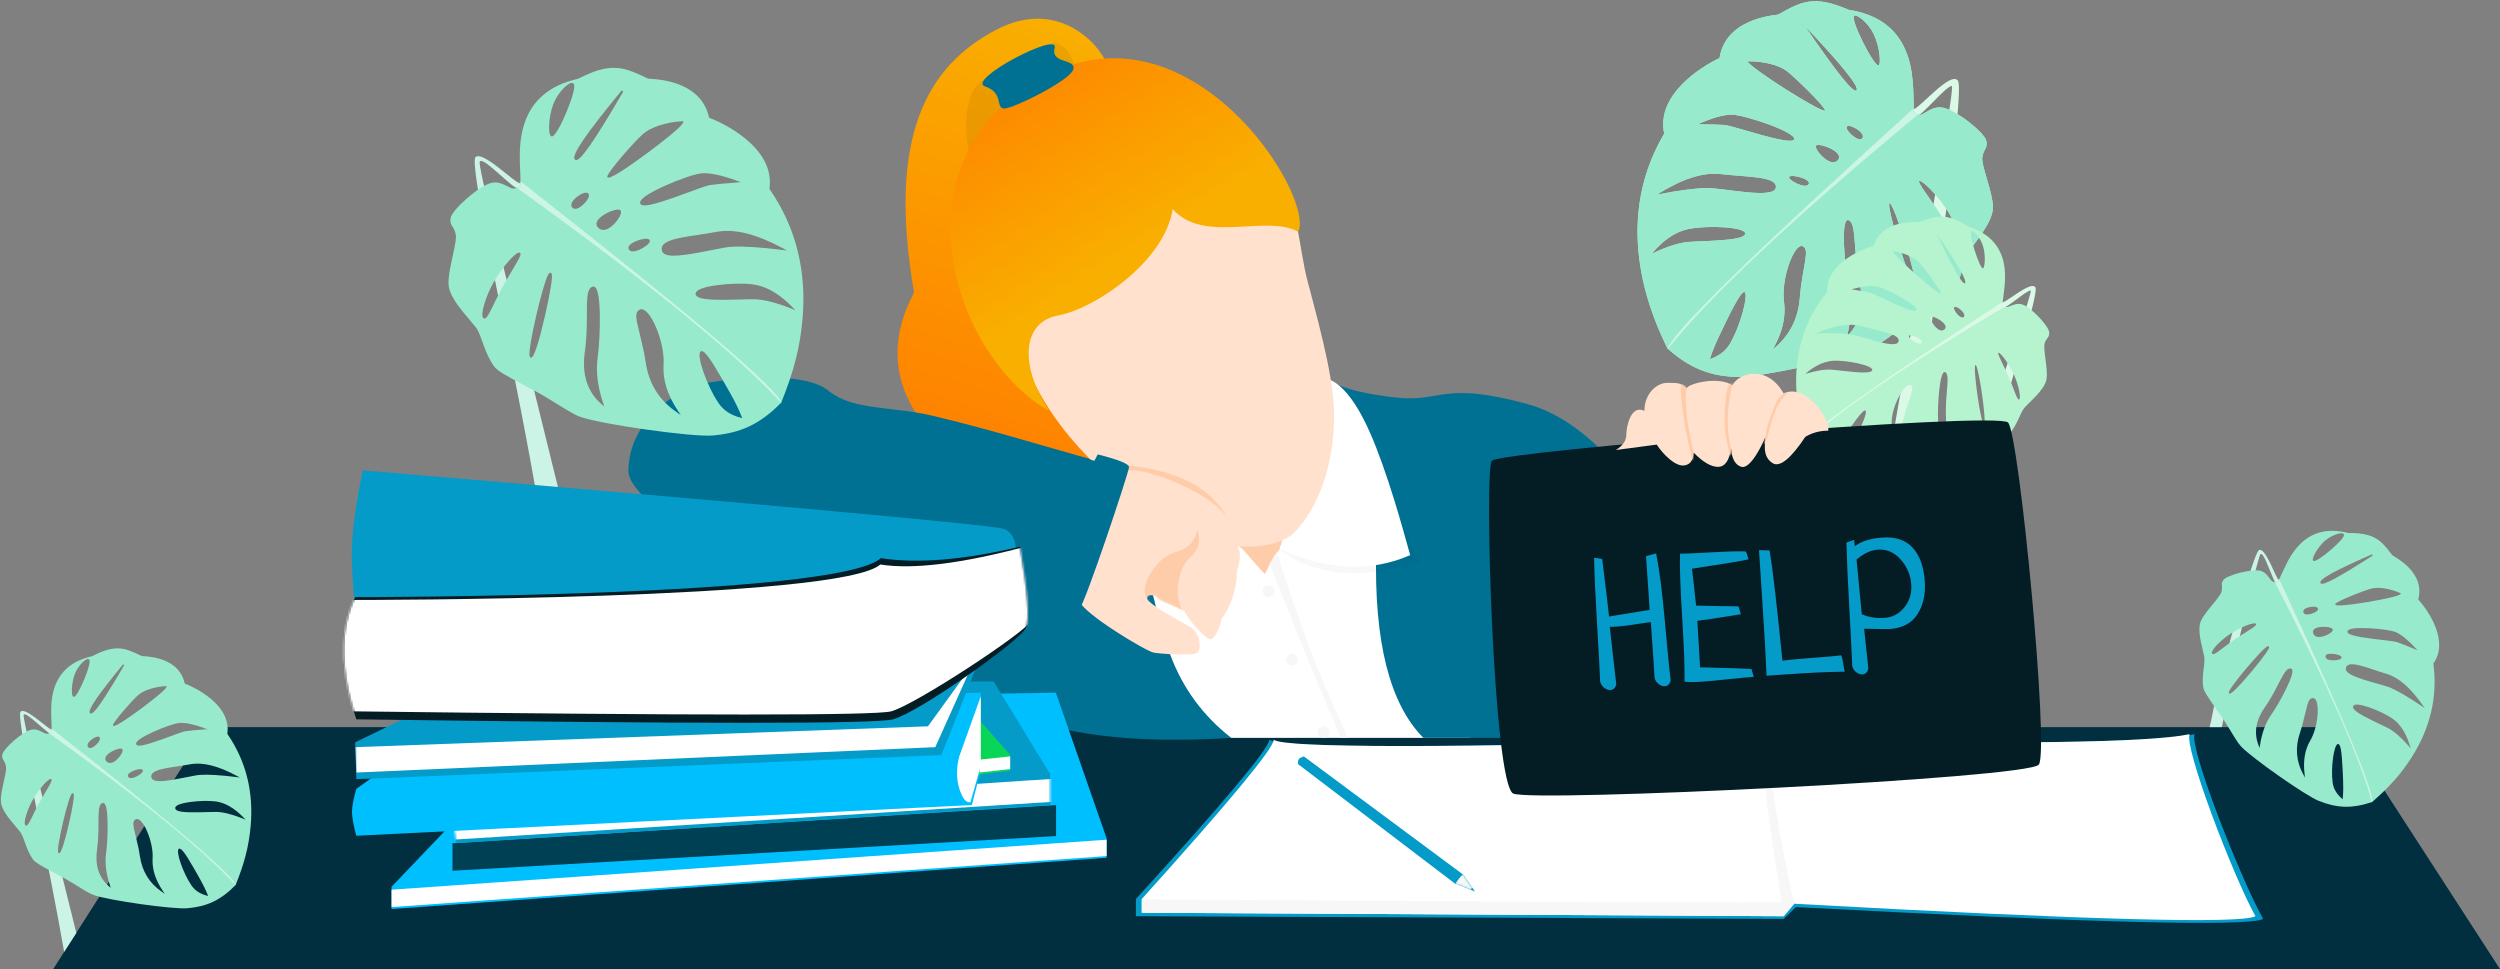 <?xml version="1.0" encoding="UTF-8"?>
<svg width="1277px" height="495px" viewBox="0 0 1277 495" version="1.1" xmlns="http://www.w3.org/2000/svg" xmlns:xlink="http://www.w3.org/1999/xlink">
    <rect x="0" y="0" width="1277" height="495" fill="#808080" stroke="none"/>
    <!-- Generator: Sketch 52.2 (67145) - http://www.bohemiancoding.com/sketch -->
    <title>Group 55</title>
    <desc>Created with Sketch.</desc>
    <defs>
        <path d="M126.742,104.604 C128.401,97.426 128.352,64.375 126.74,56.402 C126.489,55.162 125.93,53.567 124.993,51.33 C124.457,50.051 122.289,45.14 122.117,44.744 C121.353,42.981 120.734,41.485 120.179,40.04 C120.07,39.757 119.961,39.469 119.85,39.174 C120.156,39.989 116.188,28.929 115.193,26.715 C114.361,24.862 113.603,23.616 112.863,22.932 C111.84,21.986 110.722,21.132 109.472,20.319 C108.448,19.654 107.401,19.052 106.027,18.32 C105.781,18.188 105.533,18.057 105.199,17.882 C104.995,17.774 104.995,17.774 104.793,17.668 C104.592,17.563 104.511,17.52 104.394,17.458 C103.757,17.122 103.3,16.875 102.869,16.632 C101.587,15.908 100.679,15.287 99.975,14.612 C99.308,13.973 95.731,9.904 94.811,8.93 C92.342,6.314 90.203,4.5 88.181,3.483 C87.462,3.122 86.771,2.872 86.11,2.739 C84.274,2.368 81.872,2.348 78.36,2.577 C77.694,2.62 77.049,2.668 76.052,2.744 C70.549,3.168 68.921,3.207 67.63,2.723 C67.007,2.489 66.489,2.224 66.018,1.911 C65.786,1.757 65.575,1.598 65.334,1.404 C65.248,1.334 64.878,1.026 64.781,0.948 C64.021,0.339 63.422,0.113 62.207,0.113 C59.152,0.113 48.779,8.955 47.441,13.19 C46.914,14.858 47.077,16.215 47.782,18.276 C48.399,20.078 48.427,20.173 48.458,20.793 C48.502,21.686 48.147,22.392 47.302,22.965 C46.83,23.285 46.003,23.29 44.547,23.076 C43.706,22.952 39.724,22.208 39.837,22.228 C33.829,21.154 29.202,20.881 24.547,21.745 C16.157,23.302 9.804,28.533 5.958,38.638 L5.916,38.716 C2.18,43.98 0.466,47.914 0.162,51.714 C-0.095,54.913 0.475,57.616 2.381,63.559 L2.396,63.699 C1.965,68.29 2.156,72.551 3.313,76.405 C4.864,81.57 8.017,85.333 13.134,87.296 L13.309,87.363 L13.351,87.546 C14.509,92.523 16.802,98.255 19.884,102.796 C24.049,108.934 29.262,112.444 35.541,112.444 L35.678,112.444 L35.78,112.537 C48.56,124.257 63.746,129.894 80.443,130.795 C91.632,131.399 100.638,130.09 111.533,127.405 C120.577,120.772 124.542,114.121 126.742,104.604 Z M48.198,44.209 C49.766,42.68 51.377,42.028 52.27,43.004 C53.172,43.989 52.291,45.514 50.526,46.891 C48.86,48.19 47.097,48.841 46.468,48.051 C45.855,47.281 46.729,45.641 48.198,44.209 Z M50.942,60.439 C50.202,59.741 51.299,57.186 52.987,55.048 C54.944,52.569 56.972,51.623 58.25,53.349 C59.482,55.013 58.453,57.018 56.096,58.759 C54.089,60.243 51.668,61.124 50.942,60.439 Z M59.933,72.192 C59.337,71.581 59.889,69.625 60.961,67.723 C62.151,65.611 63.486,64.477 64.491,65.387 C65.424,66.231 64.857,68.005 63.456,69.908 C62.121,71.721 60.621,72.896 59.933,72.192 Z M27.899,32.104 C27.899,33.19 23.57,34.852 17.911,36.297 C15.349,36.951 12.946,37.426 11.177,37.614 C8.966,37.848 7.748,37.674 7.748,36.765 C7.748,35.17 12.043,32.06 16.169,31.084 C20.931,29.959 27.899,30.618 27.899,32.104 Z M34.953,41.493 C35.414,42.052 34.954,42.715 33.815,43.549 C32.819,44.279 31.208,45.202 28.977,46.325 C24.538,48.56 17.625,51.591 8.235,55.421 L7.917,54.794 C25.085,44.311 33.699,39.975 34.953,41.493 Z M39.448,53.958 L39.618,53.958 L39.724,54.091 C40.382,54.915 36.13,59.844 29.264,66.846 C22.763,73.475 17.392,78.331 16.256,78.331 L15.827,78.331 L15.91,77.91 C17.055,72.11 19.705,66.842 22.564,64.473 C26.334,61.348 37.735,53.958 39.448,53.958 Z M43.285,79.442 C43.064,79.866 42.834,80.304 42.591,80.762 C41.955,81.966 39.636,86.289 39.173,87.167 C38.087,89.229 37.505,90.431 37.349,90.971 C36.799,92.884 36.052,96.002 35.108,100.322 L34.76,101.914 L34.417,100.321 C33.234,94.828 32.937,90.589 33.536,87.594 C33.973,85.403 36.678,80.05 39.767,75.15 C43.335,69.492 46.153,66.26 47.491,67.112 C48.806,67.95 47.268,71.807 43.285,79.442 Z M63.188,77.184 C65.454,78.158 64.759,82.381 61.917,90.795 C61.732,91.341 61.536,91.912 61.312,92.56 C58.619,100.339 58.656,100.229 58.312,101.922 C57.505,105.898 57.034,111.918 56.901,119.974 L56.87,121.858 L56.216,120.091 C52.49,110.019 51.651,101.926 53.721,95.807 C54.099,94.689 54.478,93.491 54.918,92.04 C55.037,91.648 56.327,87.309 56.7,86.112 C57.732,82.797 58.552,80.661 59.437,79.182 C60.55,77.322 61.782,76.579 63.188,77.184 Z M77.47,103.089 C77.352,103.853 77.222,104.653 77.07,105.565 C76.956,106.251 76.513,108.859 76.414,109.454 C76.188,110.815 76.044,111.76 75.953,112.501 C75.531,115.954 76.01,120.52 77.395,126.193 L77.789,127.805 L76.772,126.492 C72.722,121.265 70.69,116.281 70.69,111.542 C70.69,108.121 71.547,102.914 72.793,98.535 C74.196,93.608 75.714,90.789 77.195,91.447 C78.698,92.114 78.588,95.879 77.47,103.089 Z M97.279,96.096 C98.587,94.505 109.247,99.928 114.943,105.12 C117.224,107.198 118.565,110.02 118.965,113.568 L119.043,114.255 L118.44,113.914 C116.11,112.597 113.59,110.9 110.879,108.822 C108.843,107.262 108.426,106.942 107.504,106.229 C107.186,105.983 106.881,105.746 106.584,105.515 C99.332,99.872 96.392,97.174 97.279,96.096 Z M85.344,72.327 C86.092,71.015 87.518,70.991 90.217,71.927 C91.032,72.21 97.433,74.804 99.902,75.675 C101.259,76.154 102.605,76.593 103.972,76.997 C111.395,79.189 116.814,83.703 120.208,90.521 L121.03,92.172 L119.655,90.941 C114.554,86.372 109.286,83.893 103.846,83.491 C95.669,82.887 83.505,75.55 85.344,72.327 Z M79.608,54.14 C80.16,53.142 81.471,52.812 83.731,52.91 C84.646,52.949 85.721,53.056 87.187,53.244 C87.988,53.347 91.031,53.765 91.446,53.821 C96.081,54.439 99.554,54.742 103.262,54.742 C111.452,54.742 117.438,57.619 121.176,63.369 L121.878,64.449 L120.722,63.877 C114.976,61.034 109.652,59.615 104.75,59.615 C100.783,59.615 94.13,59.029 88.91,58.18 C85.98,57.704 83.597,57.166 81.984,56.593 C80.011,55.892 79.078,55.102 79.608,54.14 Z M81.786,36.853 C84.595,36.407 88.399,35.96 92.347,35.606 C96.317,35.249 100.112,35.015 102.909,34.961 C106.481,34.893 108.058,35.04 108.058,35.804 C108.058,36.907 101.79,37.897 92.409,38.715 C88.461,39.06 84.657,39.286 81.848,39.338 C78.256,39.403 76.698,39.265 76.698,38.517 C76.698,37.83 78.276,37.41 81.786,36.853 Z M83.13,18.64 C88.75,16.454 95.577,15.495 96.305,16.84 C96.577,17.342 96.219,17.754 95.459,18.155 C94.91,18.445 94.097,18.761 92.876,19.175 C92.394,19.339 91.867,19.511 91.11,19.755 C90.873,19.832 90.873,19.832 90.631,19.91 C90.387,19.988 90.387,19.988 90.139,20.068 C89.733,20.198 89.426,20.297 89.121,20.397 C87.406,20.953 86.073,21.409 84.773,21.893 C84.747,21.902 84.747,21.902 84.721,21.912 C84.654,21.937 84.654,21.937 84.587,21.962 C83.589,22.336 82.541,22.749 81.385,23.221 C80.4,23.622 75.685,25.606 74.648,26.015 C72.274,26.95 71.366,27.182 71.078,26.579 C70.478,25.325 77.051,21.006 83.13,18.64 Z" id="path-1"></path>
        <path d="M126.742,104.604 C128.401,97.426 128.352,64.375 126.74,56.402 C126.489,55.162 125.93,53.567 124.993,51.33 C124.457,50.051 122.289,45.14 122.117,44.744 C121.353,42.981 120.734,41.485 120.179,40.04 C120.07,39.757 119.961,39.469 119.85,39.174 C120.156,39.989 116.188,28.929 115.193,26.715 C114.361,24.862 113.603,23.616 112.863,22.932 C111.84,21.986 110.722,21.132 109.472,20.319 C108.448,19.654 107.401,19.052 106.027,18.32 C105.781,18.188 105.533,18.057 105.199,17.882 C104.995,17.774 104.995,17.774 104.793,17.668 C104.592,17.563 104.511,17.52 104.394,17.458 C103.757,17.122 103.3,16.875 102.869,16.632 C101.587,15.908 100.679,15.287 99.975,14.612 C99.308,13.973 95.731,9.904 94.811,8.93 C92.342,6.314 90.203,4.5 88.181,3.483 C87.462,3.122 86.771,2.872 86.11,2.739 C84.274,2.368 81.872,2.348 78.36,2.577 C77.694,2.62 77.049,2.668 76.052,2.744 C70.549,3.168 68.921,3.207 67.63,2.723 C67.007,2.489 66.489,2.224 66.018,1.911 C65.786,1.757 65.575,1.598 65.334,1.404 C65.248,1.334 64.878,1.026 64.781,0.948 C64.021,0.339 63.422,0.113 62.207,0.113 C59.152,0.113 48.779,8.955 47.441,13.19 C46.914,14.858 47.077,16.215 47.782,18.276 C48.399,20.078 48.427,20.173 48.458,20.793 C48.502,21.686 48.147,22.392 47.302,22.965 C46.83,23.285 46.003,23.29 44.547,23.076 C43.706,22.952 39.724,22.208 39.837,22.228 C33.829,21.154 29.202,20.881 24.547,21.745 C16.157,23.302 9.804,28.533 5.958,38.638 L5.916,38.716 C2.18,43.98 0.466,47.914 0.162,51.714 C-0.095,54.913 0.475,57.616 2.381,63.559 L2.396,63.699 C1.965,68.29 2.156,72.551 3.313,76.405 C4.864,81.57 8.017,85.333 13.134,87.296 L13.309,87.363 L13.351,87.546 C14.509,92.523 16.802,98.255 19.884,102.796 C24.049,108.934 29.262,112.444 35.541,112.444 L35.678,112.444 L35.78,112.537 C48.56,124.257 63.746,129.894 80.443,130.795 C91.632,131.399 100.638,130.09 111.533,127.405 C120.577,120.772 124.542,114.121 126.742,104.604 Z M48.198,44.209 C49.766,42.68 51.377,42.028 52.27,43.004 C53.172,43.989 52.291,45.514 50.526,46.891 C48.86,48.19 47.097,48.841 46.468,48.051 C45.855,47.281 46.729,45.641 48.198,44.209 Z M50.942,60.439 C50.202,59.741 51.299,57.186 52.987,55.048 C54.944,52.569 56.972,51.623 58.25,53.349 C59.482,55.013 58.453,57.018 56.096,58.759 C54.089,60.243 51.668,61.124 50.942,60.439 Z M59.933,72.192 C59.337,71.581 59.889,69.625 60.961,67.723 C62.151,65.611 63.486,64.477 64.491,65.387 C65.424,66.231 64.857,68.005 63.456,69.908 C62.121,71.721 60.621,72.896 59.933,72.192 Z M27.899,32.104 C27.899,33.19 23.57,34.852 17.911,36.297 C15.349,36.951 12.946,37.426 11.177,37.614 C8.966,37.848 7.748,37.674 7.748,36.765 C7.748,35.17 12.043,32.06 16.169,31.084 C20.931,29.959 27.899,30.618 27.899,32.104 Z M34.953,41.493 C35.414,42.052 34.954,42.715 33.815,43.549 C32.819,44.279 31.208,45.202 28.977,46.325 C24.538,48.56 17.625,51.591 8.235,55.421 L7.917,54.794 C25.085,44.311 33.699,39.975 34.953,41.493 Z M39.448,53.958 L39.618,53.958 L39.724,54.091 C40.382,54.915 36.13,59.844 29.264,66.846 C22.763,73.475 17.392,78.331 16.256,78.331 L15.827,78.331 L15.91,77.91 C17.055,72.11 19.705,66.842 22.564,64.473 C26.334,61.348 37.735,53.958 39.448,53.958 Z M43.285,79.442 C43.064,79.866 42.834,80.304 42.591,80.762 C41.955,81.966 39.636,86.289 39.173,87.167 C38.087,89.229 37.505,90.431 37.349,90.971 C36.799,92.884 36.052,96.002 35.108,100.322 L34.76,101.914 L34.417,100.321 C33.234,94.828 32.937,90.589 33.536,87.594 C33.973,85.403 36.678,80.05 39.767,75.15 C43.335,69.492 46.153,66.26 47.491,67.112 C48.806,67.95 47.268,71.807 43.285,79.442 Z M63.188,77.184 C65.454,78.158 64.759,82.381 61.917,90.795 C61.732,91.341 61.536,91.912 61.312,92.56 C58.619,100.339 58.656,100.229 58.312,101.922 C57.505,105.898 57.034,111.918 56.901,119.974 L56.87,121.858 L56.216,120.091 C52.49,110.019 51.651,101.926 53.721,95.807 C54.099,94.689 54.478,93.491 54.918,92.04 C55.037,91.648 56.327,87.309 56.7,86.112 C57.732,82.797 58.552,80.661 59.437,79.182 C60.55,77.322 61.782,76.579 63.188,77.184 Z M77.47,103.089 C77.352,103.853 77.222,104.653 77.07,105.565 C76.956,106.251 76.513,108.859 76.414,109.454 C76.188,110.815 76.044,111.76 75.953,112.501 C75.531,115.954 76.01,120.52 77.395,126.193 L77.789,127.805 L76.772,126.492 C72.722,121.265 70.69,116.281 70.69,111.542 C70.69,108.121 71.547,102.914 72.793,98.535 C74.196,93.608 75.714,90.789 77.195,91.447 C78.698,92.114 78.588,95.879 77.47,103.089 Z M97.279,96.096 C98.587,94.505 109.247,99.928 114.943,105.12 C117.224,107.198 118.565,110.02 118.965,113.568 L119.043,114.255 L118.44,113.914 C116.11,112.597 113.59,110.9 110.879,108.822 C108.843,107.262 108.426,106.942 107.504,106.229 C107.186,105.983 106.881,105.746 106.584,105.515 C99.332,99.872 96.392,97.174 97.279,96.096 Z M85.344,72.327 C86.092,71.015 87.518,70.991 90.217,71.927 C91.032,72.21 97.433,74.804 99.902,75.675 C101.259,76.154 102.605,76.593 103.972,76.997 C111.395,79.189 116.814,83.703 120.208,90.521 L121.03,92.172 L119.655,90.941 C114.554,86.372 109.286,83.893 103.846,83.491 C95.669,82.887 83.505,75.55 85.344,72.327 Z M79.608,54.14 C80.16,53.142 81.471,52.812 83.731,52.91 C84.646,52.949 85.721,53.056 87.187,53.244 C87.988,53.347 91.031,53.765 91.446,53.821 C96.081,54.439 99.554,54.742 103.262,54.742 C111.452,54.742 117.438,57.619 121.176,63.369 L121.878,64.449 L120.722,63.877 C114.976,61.034 109.652,59.615 104.75,59.615 C100.783,59.615 94.13,59.029 88.91,58.18 C85.98,57.704 83.597,57.166 81.984,56.593 C80.011,55.892 79.078,55.102 79.608,54.14 Z M81.786,36.853 C84.595,36.407 88.399,35.96 92.347,35.606 C96.317,35.249 100.112,35.015 102.909,34.961 C106.481,34.893 108.058,35.04 108.058,35.804 C108.058,36.907 101.79,37.897 92.409,38.715 C88.461,39.06 84.657,39.286 81.848,39.338 C78.256,39.403 76.698,39.265 76.698,38.517 C76.698,37.83 78.276,37.41 81.786,36.853 Z M83.13,18.64 C88.75,16.454 95.577,15.495 96.305,16.84 C96.577,17.342 96.219,17.754 95.459,18.155 C94.91,18.445 94.097,18.761 92.876,19.175 C92.394,19.339 91.867,19.511 91.11,19.755 C90.873,19.832 90.873,19.832 90.631,19.91 C90.387,19.988 90.387,19.988 90.139,20.068 C89.733,20.198 89.426,20.297 89.121,20.397 C87.406,20.953 86.073,21.409 84.773,21.893 C84.747,21.902 84.747,21.902 84.721,21.912 C84.654,21.937 84.654,21.937 84.587,21.962 C83.589,22.336 82.541,22.749 81.385,23.221 C80.4,23.622 75.685,25.606 74.648,26.015 C72.274,26.95 71.366,27.182 71.078,26.579 C70.478,25.325 77.051,21.006 83.13,18.64 Z" id="path-3"></path>
        <path d="M105.172,0.678 C128.203,-1.32 153.967,56.147 159,71.476 C162.355,81.696 168.351,116.51 176.987,175.919 L36.057,175.919 C26.951,163.364 18.64,149.552 11.123,134.481 C-0.153,111.875 -4.379,55.572 8.763,55.572 C21.904,55.572 55.218,72.875 62.121,81.018 C66.724,86.447 70.05,90.186 72.102,92.236 C75.342,85.269 78.302,80.604 80.981,78.24 C83.66,75.876 89.262,66.617 97.786,50.466 L105.172,0.678 Z" id="path-5"></path>
        <linearGradient x1="55.628%" y1="2.676%" x2="41.87%" y2="96.877%" id="linearGradient-7">
            <stop stop-color="#F9AF00" offset="0%"></stop>
            <stop stop-color="#FF7D00" offset="100%"></stop>
        </linearGradient>
        <path d="M22.343,1.148 C17.63,3.835 -1.281,61.066 0.541,67.214 C2.363,73.361 34.491,92.766 38.416,93.39 C42.341,94.014 58.484,95.199 60.662,93.39 C62.84,91.581 62.117,83.38 57,80.33 C51.883,77.279 39.811,70.928 36.009,67.214 C32.207,63.5 38.731,62.976 40.198,65.095 C41.665,67.214 54.359,71.192 54.359,72.692 C54.359,74.192 65.448,88.041 67.986,86.331 C68.846,85.751 71.557,83.261 73.051,75.994 C77.797,69.874 81,59.998 80.798,51.72 C82.246,47.368 83.972,40.268 79.201,37.096 C80.798,29.385 75.227,19.333 58.322,10.609 C41.418,1.884 27.056,-1.539 22.343,1.148 Z" id="path-8"></path>
        <linearGradient x1="60.716%" y1="59.639%" x2="26.371%" y2="6.96%" id="linearGradient-10">
            <stop stop-color="#F9AF00" offset="0%"></stop>
            <stop stop-color="#FF7D00" offset="100%"></stop>
        </linearGradient>
        <path d="M67.634,33.129 C71.696,30.372 65.542,26.173 67.634,19.541 C69.726,12.909 84.816,0.66 89,0.66 C93.184,0.66 92.71,2.837 96.848,4.39 C100.985,5.944 115.22,2.837 122.914,4.39 C130.608,5.944 139,17.722 142.774,21.345 C146.548,24.968 154.417,27.033 161,33.129 C164.497,36.367 167.473,47.116 171.476,57.56 C175.009,66.777 179.73,75.618 180.781,80.825 C183.022,91.933 183.196,138.876 180.781,149.341 C178.366,159.805 174,171 158.994,182 C143.964,185.716 92,198.247 51.277,160.837 C31.17,160.837 21.842,135.686 19.4,125.169 C3.123,118.913 3,100.723 3.892,91.218 C-0.337,78.006 -2,71.04 8.961,55.574 C23.914,16.217 63.573,35.886 67.634,33.129 Z M67.127,68.779 C68.459,70.458 76.756,64.663 74.574,62.276 C72.392,59.888 65.794,67.101 67.127,68.779 Z M73.408,86.281 C74.937,87.726 86.415,81.516 83,76.895 C79.585,72.275 71.878,84.837 73.408,86.281 Z M86.142,102.95 C87.421,104.263 94.205,96.121 91.896,94.027 C89.587,91.933 84.863,101.637 86.142,102.95 Z M39.967,46.492 C39.967,45.2 31.241,43.817 23.989,45.534 C17.534,47.063 12.461,51.543 12.461,53.098 C12.461,56.401 39.967,48.935 39.967,46.492 Z M50.06,60.115 C48.583,58.324 36.05,64.643 12.461,79.072 C39.003,68.225 51.536,61.907 50.06,60.115 Z M56.804,77.96 C54.158,77.96 37.031,89.597 33.239,92.745 C29.447,95.893 25.653,103.093 23.997,111.498 C27,111.498 58.173,79.68 56.804,77.96 Z M67.913,96.522 C64.686,94.464 50.177,118.974 48.931,125.221 C48.1,129.386 48.516,135.33 50.177,143.054 C51.513,136.922 52.573,132.495 53.355,129.772 C54.528,125.687 71.14,98.581 67.913,96.522 Z M90.19,110.832 C84.626,108.435 81.796,124.107 77.469,136.923 C74.584,145.467 75.759,156.826 80.994,171 C81.182,159.556 81.851,150.999 83,145.328 C84.723,136.823 95.754,113.229 90.19,110.832 Z M110,131.04 C106.55,129.505 101.501,149.168 101.501,159.059 C101.501,165.653 104.334,172.613 110,179.939 C108.027,171.847 107.344,165.32 107.949,160.358 C108.858,152.916 113.45,132.575 110,131.04 Z M139,137.489 C137.659,139.122 149.26,147.979 158.158,154.809 C161.975,157.739 165.521,160.131 168.796,161.986 C168.242,157.075 166.399,153.188 163.266,150.328 C154.859,142.653 140.413,135.767 139,137.489 Z M122.165,103.737 C119.955,107.617 136.22,117.944 147.941,118.811 C155.755,119.39 163.309,122.951 170.603,129.495 C165.863,119.957 158.309,113.655 147.941,110.587 C132.388,105.985 124.374,99.857 122.165,103.737 Z M114.055,77.96 C111.877,81.912 138.657,84.977 149.183,84.977 C156.201,84.977 163.806,87.007 172,91.068 C166.81,83.07 158.502,79.072 147.079,79.072 C129.943,79.072 116.233,74.008 114.055,77.96 Z M110,55.58 C110,57.799 153.363,54.064 153.363,51.735 C153.363,49.407 110,53.362 110,55.58 Z M102,38.448 C102.531,39.559 111.633,34.96 120.675,31.582 C129.118,28.426 137.588,26.566 136.796,25.1 C136.022,23.666 126.936,24.701 118.78,27.88 C109.669,31.431 101.458,37.314 102,38.448 Z" id="path-11"></path>
        <path d="M179.294,148.228 C181.641,138.057 181.57,91.222 179.291,79.924 C178.936,78.166 178.145,75.907 176.82,72.737 C176.062,70.924 172.994,63.966 172.751,63.404 C171.67,60.906 170.794,58.786 170.009,56.739 C169.856,56.338 169.701,55.929 169.544,55.511 C169.977,56.666 164.363,40.993 162.956,37.856 C161.779,35.231 160.707,33.465 159.66,32.496 C158.212,31.155 156.631,29.946 154.862,28.793 C153.415,27.85 151.934,26.998 149.99,25.96 C149.642,25.773 149.291,25.588 148.818,25.339 C148.53,25.187 148.53,25.187 148.244,25.037 C147.96,24.887 147.845,24.826 147.679,24.739 C146.778,24.263 146.132,23.913 145.523,23.569 C143.708,22.542 142.425,21.663 141.428,20.706 C140.485,19.801 135.425,14.035 134.123,12.655 C130.63,8.948 127.604,6.377 124.744,4.936 C123.726,4.424 122.75,4.069 121.815,3.881 C119.217,3.356 115.818,3.327 110.851,3.652 C109.908,3.713 108.996,3.78 107.585,3.889 C99.801,4.489 97.498,4.544 95.672,3.859 C94.791,3.528 94.058,3.151 93.391,2.708 C93.064,2.49 92.764,2.265 92.424,1.989 C92.302,1.89 91.779,1.454 91.642,1.344 C90.567,0.48 89.72,0.16 88,0.16 C83.678,0.16 69.004,12.69 67.111,18.691 C66.366,21.054 66.596,22.978 67.594,25.898 C68.467,28.452 68.507,28.586 68.55,29.464 C68.612,30.73 68.111,31.731 66.915,32.543 C66.248,32.996 65.078,33.003 63.018,32.7 C61.829,32.524 56.194,31.469 56.355,31.498 C47.855,29.977 41.31,29.589 34.725,30.813 C22.857,33.02 13.869,40.433 8.429,54.751 L8.369,54.863 C3.084,62.321 0.659,67.897 0.229,73.281 C-0.134,77.814 0.672,81.644 3.368,90.065 L3.39,90.264 C2.779,96.77 3.049,102.807 4.687,108.268 C6.881,115.589 11.341,120.92 18.58,123.702 L18.827,123.797 L18.887,124.056 C20.525,131.109 23.768,139.231 28.128,145.667 C34.021,154.364 41.395,159.337 50.277,159.337 L50.472,159.337 L50.615,159.469 C68.694,176.077 90.177,184.065 113.798,185.342 C129.625,186.197 142.366,184.343 157.778,180.538 C170.572,171.138 176.181,161.714 179.294,148.228 Z M68.183,62.645 C70.4,60.48 72.679,59.556 73.943,60.938 C75.219,62.335 73.973,64.495 71.476,66.446 C69.119,68.287 66.624,69.21 65.735,68.09 C64.868,66.999 66.104,64.675 68.183,62.645 Z M72.064,85.645 C71.017,84.655 72.569,81.034 74.957,78.005 C77.725,74.492 80.594,73.152 82.402,75.598 C84.145,77.956 82.689,80.797 79.356,83.264 C76.516,85.366 73.092,86.615 72.064,85.645 Z M84.784,102.299 C83.94,101.433 84.721,98.661 86.237,95.966 C87.921,92.974 89.81,91.367 91.232,92.656 C92.551,93.853 91.749,96.366 89.767,99.062 C87.879,101.632 85.756,103.297 84.784,102.299 Z M39.467,45.492 C39.467,47.031 33.343,49.387 25.338,51.434 C21.713,52.361 18.313,53.034 15.811,53.3 C12.684,53.632 10.961,53.386 10.961,52.098 C10.961,49.838 17.036,45.43 22.874,44.048 C29.61,42.453 39.467,43.387 39.467,45.492 Z M49.446,58.797 C50.099,59.589 49.447,60.529 47.836,61.711 C46.427,62.745 44.148,64.053 40.993,65.644 C34.712,68.811 24.932,73.107 11.65,78.534 L11.2,77.645 C35.486,62.79 47.672,56.646 49.446,58.797 Z M55.804,76.46 L56.045,76.46 L56.196,76.649 C57.125,77.817 51.111,84.802 41.397,94.724 C32.202,104.117 24.604,110.998 22.997,110.998 L22.389,110.998 L22.506,110.401 C24.126,102.182 27.876,94.717 31.919,91.36 C37.253,86.932 53.382,76.46 55.804,76.46 Z M61.232,112.573 C60.919,113.174 60.594,113.794 60.251,114.444 C59.351,116.149 56.071,122.275 55.416,123.52 C53.878,126.44 53.055,128.144 52.836,128.91 C52.057,131.62 51,136.038 49.665,142.16 L49.173,144.417 L48.688,142.159 C47.014,134.374 46.594,128.368 47.441,124.124 C48.059,121.02 51.885,113.434 56.256,106.491 C61.303,98.473 65.289,93.894 67.182,95.101 C69.043,96.288 66.867,101.754 61.232,112.573 Z M89.388,109.373 C92.594,110.754 91.611,116.737 87.589,128.66 C87.328,129.433 87.051,130.244 86.734,131.162 C82.924,142.184 82.976,142.029 82.49,144.428 C81.349,150.062 80.682,158.592 80.494,170.008 L80.45,172.678 L79.525,170.173 C74.254,155.902 73.068,144.433 75.995,135.763 C76.53,134.179 77.067,132.48 77.689,130.424 C77.857,129.869 79.682,123.721 80.21,122.024 C81.67,117.326 82.829,114.3 84.081,112.205 C85.656,109.569 87.399,108.516 89.388,109.373 Z M109.592,146.082 C109.424,147.163 109.241,148.297 109.026,149.59 C108.864,150.562 108.238,154.257 108.098,155.101 C107.778,157.029 107.574,158.368 107.446,159.419 C106.848,164.311 107.526,170.782 109.486,178.821 L110.042,181.104 L108.604,179.245 C102.875,171.838 100.001,164.775 100.001,158.059 C100.001,153.211 101.213,145.833 102.976,139.628 C104.96,132.646 107.108,128.651 109.203,129.583 C111.329,130.529 111.174,135.865 109.592,146.082 Z M137.614,136.171 C139.464,133.917 154.545,141.601 162.603,148.959 C165.829,151.904 167.726,155.903 168.292,160.93 L168.402,161.905 L167.549,161.421 C164.253,159.554 160.688,157.149 156.854,154.206 C153.974,151.995 153.384,151.541 152.079,150.531 C151.629,150.182 151.197,149.846 150.778,149.52 C140.519,141.522 136.359,137.699 137.614,136.171 Z M120.73,102.49 C121.789,100.631 123.806,100.597 127.624,101.924 C128.777,102.325 137.831,106 141.325,107.235 C143.244,107.914 145.148,108.535 147.083,109.107 C157.584,112.214 165.249,118.61 170.05,128.273 L171.213,130.611 L169.269,128.867 C162.053,122.393 154.6,118.88 146.904,118.31 C135.336,117.454 118.129,107.057 120.73,102.49 Z M112.617,76.719 C113.397,75.304 115.251,74.837 118.449,74.975 C119.743,75.031 121.263,75.183 123.338,75.449 C124.471,75.594 128.776,76.188 129.363,76.266 C135.919,77.143 140.833,77.572 146.079,77.572 C157.664,77.572 166.131,81.648 171.419,89.796 L172.413,91.326 L170.778,90.516 C162.649,86.487 155.118,84.477 148.183,84.477 C142.571,84.477 133.159,83.647 125.775,82.444 C121.63,81.769 118.259,81.007 115.977,80.195 C113.186,79.202 111.866,78.081 112.617,76.719 Z M115.697,52.222 C119.671,51.59 125.052,50.957 130.637,50.455 C136.253,49.95 141.621,49.618 145.578,49.542 C150.632,49.445 152.863,49.653 152.863,50.735 C152.863,52.299 143.996,53.701 130.725,54.861 C125.14,55.349 119.759,55.67 115.785,55.743 C110.704,55.836 108.5,55.64 108.5,54.58 C108.5,53.607 110.732,53.012 115.697,52.222 Z M117.599,26.414 C125.549,23.316 135.207,21.956 136.236,23.863 C136.621,24.575 136.114,25.158 135.04,25.726 C134.263,26.137 133.112,26.586 131.386,27.172 C130.704,27.404 129.958,27.648 128.887,27.994 C128.552,28.102 128.552,28.102 128.209,28.213 C127.864,28.324 127.864,28.324 127.513,28.437 C126.939,28.622 126.505,28.762 126.073,28.903 C123.648,29.692 121.762,30.337 119.923,31.023 C119.886,31.036 119.886,31.036 119.85,31.05 C119.755,31.085 119.755,31.085 119.66,31.121 C118.248,31.651 116.765,32.236 115.13,32.905 C113.737,33.474 107.067,36.285 105.6,36.864 C102.241,38.189 100.957,38.518 100.549,37.663 C99.7,35.887 108.999,29.766 117.599,26.414 Z" id="path-13"></path>
        <path d="M47.402,23.201 C50.248,21.27 45.936,18.33 47.402,13.685 C48.868,9.04 59.444,0.462 62.376,0.462 C65.308,0.462 64.977,1.987 67.876,3.075 C70.776,4.163 80.752,1.987 86.145,3.075 C91.537,4.163 97.419,12.411 100.064,14.948 C102.709,17.486 108.224,18.932 112.838,23.201 C115.288,25.468 117.374,32.996 120.18,40.31 C122.656,46.765 125.965,52.957 126.701,56.603 C128.272,64.382 128.394,97.257 126.701,104.586 C125.009,111.914 121.949,119.754 111.432,127.457 C100.898,130.06 64.479,138.836 35.938,112.637 C21.845,112.637 15.308,95.023 13.597,87.658 C2.189,83.277 2.103,70.538 2.728,63.881 C-0.236,54.629 -1.402,49.751 6.281,38.919 C16.76,11.357 44.555,25.131 47.402,23.201 Z M47.046,48.167 C47.98,49.343 53.795,45.284 52.265,43.613 C50.736,41.941 46.112,46.992 47.046,48.167 Z M51.448,60.424 C52.52,61.436 60.565,57.087 58.171,53.851 C55.777,50.615 50.376,59.412 51.448,60.424 Z M60.373,72.098 C61.269,73.017 66.024,67.315 64.406,65.848 C62.787,64.382 59.476,71.178 60.373,72.098 Z M28.011,32.559 C28.011,31.654 21.895,30.686 16.813,31.888 C12.289,32.959 8.733,36.096 8.733,37.185 C8.733,39.498 28.011,34.27 28.011,32.559 Z M35.085,42.1 C34.05,40.845 25.266,45.271 8.733,55.375 C27.336,47.779 36.119,43.354 35.085,42.1 Z M39.812,54.597 C37.957,54.597 25.953,62.746 23.296,64.951 C20.638,67.155 17.979,72.197 16.818,78.084 C18.923,78.084 40.771,55.801 39.812,54.597 Z M47.597,67.596 C45.335,66.155 35.166,83.319 34.293,87.694 C33.711,90.611 34.002,94.774 35.166,100.183 C36.103,95.889 36.846,92.788 37.394,90.881 C38.216,88.02 49.859,69.038 47.597,67.596 Z M63.21,77.617 C59.311,75.939 57.327,86.914 54.294,95.889 C52.273,101.873 53.096,109.828 56.765,119.754 C56.897,111.739 57.366,105.747 58.171,101.776 C59.379,95.819 67.11,79.296 63.21,77.617 Z M77.094,91.77 C74.676,90.695 71.137,104.465 71.137,111.391 C71.137,116.009 73.123,120.883 77.094,126.014 C75.711,120.347 75.232,115.776 75.657,112.301 C76.293,107.089 79.512,92.844 77.094,91.77 Z M97.419,96.285 C96.479,97.429 104.609,103.632 110.846,108.415 C113.521,110.467 116.006,112.143 118.301,113.441 C117.913,110.002 116.621,107.28 114.426,105.277 C108.534,99.902 98.409,95.08 97.419,96.285 Z M85.62,72.649 C84.071,75.366 95.47,82.598 103.685,83.205 C109.161,83.61 114.456,86.104 119.568,90.687 C116.246,84.008 110.952,79.594 103.685,77.446 C92.785,74.223 87.168,69.931 85.62,72.649 Z M79.936,54.597 C78.409,57.364 97.178,59.511 104.556,59.511 C109.474,59.511 114.804,60.933 120.547,63.776 C116.909,58.176 111.087,55.375 103.081,55.375 C91.071,55.375 81.462,51.829 79.936,54.597 Z M77.094,38.924 C77.094,40.478 107.485,37.862 107.485,36.231 C107.485,34.6 77.094,37.37 77.094,38.924 Z M71.487,26.926 C71.859,27.704 78.239,24.483 84.576,22.117 C90.493,19.907 96.429,18.605 95.874,17.578 C95.332,16.574 88.964,17.299 83.248,19.525 C76.862,22.012 71.107,26.131 71.487,26.926 Z" id="path-15"></path>
        <path d="M0.376,39.867 C3.934,37.646 5.713,35.071 5.713,32.143 C5.713,27.75 8.06,16.541 14.965,19.866 C14.965,11 21.31,5.556 26.631,5.556 C31.952,5.556 33.775,5.556 36.508,8.329 C38,5.556 53.724,2.137 59.862,6.882 C62.998,0.514 77.609,-4.071 86.079,11 C97.158,5.556 109.933,23.863 108.864,29.995 C104.544,29.995 100.642,31.042 97.158,33.138 C89.608,44.462 84.005,48.924 80.348,46.521 C74.863,42.918 76.788,36.126 76.788,33.138 C75.643,36.126 69.273,49.788 64.567,48.468 C61.43,47.588 59.657,44.487 59.246,39.167 C58.289,45.367 56.044,48.468 52.514,48.468 C48.983,48.468 44.825,46.021 40.04,41.127 C39.962,45.096 38.397,47.301 35.344,47.739 C30.764,48.397 24.478,42.058 21.256,37.101 L0.376,39.867 Z" id="path-17"></path>
        <polygon id="path-19" points="276.541 0.076 305.411 47.393 305.411 63.208 2.208 82.673 0.124 69.673 61.865 0.076"></polygon>
        <polygon id="path-21" points="327.126 0.051 299.839 68.705 1 80.981 0.457 62.149 117 5.782"></polygon>
        <path d="M350,41.854 C347,48.235 295.508,84.856 282.148,88.428 C273.241,90.809 181.858,90.809 8,88.428 C-0.328,63.085 -0.509,42.275 7.457,26 C13,26 253.39,26.121 275.98,6.107 C294.486,9.012 318.159,7.056 347,0.24 C351,23.728 352,37.599 350,41.854 Z" id="path-23"></path>
        <path d="M1,4.281 L81.198,65.336 L91.4,69.371 L85.537,60.871 L4,0.367 C2.679,0.796 1.841,1.241 1.488,1.702 C1.135,2.162 0.973,3.022 1,4.281 Z" id="path-25"></path>
    </defs>
    <g id="Website-illustrations-and-images" stroke="none" stroke-width="1" fill="none" fill-rule="evenodd">
        <g id="Group-55" transform="translate(-28, -31)">
            <polygon id="Path-115" fill="#022F40" fill-rule="nonzero" points="1225 402.428 134 402.428 55.173 526 1305 526"></polygon>
            <g id="Group-54-Copy-3" transform="translate(93.896, 429.312) rotate(-9) translate(-93.896, -429.312) translate(11.896, 346.812)">
                <path d="M47.125,92.942 C47.336,87.945 47.486,84.327 47.623,80.899 C47.971,72.211 48.198,65.622 48.33,60.103 C48.636,47.25 48.377,40.237 47.544,39.518 C46.467,38.589 44.167,40.032 40.69,43.554 C40.193,44.058 39.671,44.604 39.084,45.229 C38.807,45.525 36.184,48.37 35.516,49.064 C34.295,50.334 33.494,51.046 32.92,51.314 C31.728,51.87 31.636,52.069 31.977,52.26 C32.44,52.519 33.484,52.694 34.378,52.694 C34.865,52.694 36.086,51.365 39.714,47.031 C39.841,46.879 39.841,46.879 39.968,46.728 C43.228,42.84 44.757,41.264 45.78,41.122 C46.198,41.064 46.272,41.299 46.33,41.893 C46.361,42.214 46.373,42.686 46.369,43.311 C46.359,44.512 46.285,46.288 46.148,48.634 C45.893,52.998 45.422,59.32 44.73,67.75 C44.137,74.989 43.395,83.622 42.394,95.005 C41.805,101.702 39.582,126.772 39.599,126.585 C39.466,128.085 39.339,129.519 39.216,130.91 C38.429,139.829 37.715,148.039 37.072,155.558 L44.746,164.169 C44.758,163.638 44.768,163.098 44.776,162.551 C44.915,152.545 45.226,141.184 45.686,128.465 C45.931,121.677 46.209,114.694 46.585,105.721 C46.661,103.903 46.738,102.072 46.84,99.659 C46.81,100.379 47.067,94.299 47.125,92.942 Z" id="Path-149" fill="#CBF4E6" fill-rule="nonzero" transform="translate(40.129, 101.706) scale(-1, 1) translate(-40.129, -101.706) "></path>
                <g id="Group-53" transform="translate(82.094, 80.536) scale(-1, 1) rotate(73) translate(-82.094, -80.536) translate(18.094, 15.036)">
                    <mask id="mask-2" fill="white">
                        <use xlink:href="#path-1"></use>
                    </mask>
                    <use id="Combined-Shape" fill="#98EACD" fill-rule="nonzero" xlink:href="#path-1"></use>
                    <path d="M45.704,23.548 C85.068,91.354 107.148,126.081 111.944,127.731 C96.694,109.408 75.244,73.968 47.594,21.409 C46.569,21.143 45.94,21.143 45.704,21.409 C45.469,21.675 45.469,22.388 45.704,23.548 Z" id="Path-148" fill-opacity="0.5" fill="#FFFFFF" fill-rule="nonzero" mask="url(#mask-2)"></path>
                </g>
            </g>
            <g id="Group-54-Copy-4" transform="translate(1216.182, 366.146) rotate(18) translate(-1216.182, -366.146) translate(1134.182, 285.646)">
                <path d="M47.125,92.942 C47.336,87.945 47.486,84.327 47.623,80.899 C47.971,72.211 48.198,65.622 48.33,60.103 C48.636,47.25 48.377,40.237 47.544,39.518 C46.467,38.589 44.167,40.032 40.69,43.554 C40.193,44.058 39.671,44.604 39.084,45.229 C38.807,45.525 36.184,48.37 35.516,49.064 C34.295,50.334 33.494,51.046 32.92,51.314 C31.728,51.87 31.636,52.069 31.977,52.26 C32.44,52.519 33.484,52.694 34.378,52.694 C34.865,52.694 36.086,51.365 39.714,47.031 C39.841,46.879 39.841,46.879 39.968,46.728 C43.228,42.84 44.757,41.264 45.78,41.122 C46.198,41.064 46.272,41.299 46.33,41.893 C46.361,42.214 46.373,42.686 46.369,43.311 C46.359,44.512 46.285,46.288 46.148,48.634 C45.893,52.998 45.422,59.32 44.73,67.75 C44.137,74.989 43.395,83.622 42.394,95.005 C42.019,99.27 38.425,123.545 37.725,131.444 L43.641,133.396 C43.802,129.291 46.374,110.765 46.585,105.721 C46.661,103.903 46.738,102.072 46.84,99.659 C46.81,100.379 47.067,94.299 47.125,92.942 Z" id="Path-149" fill="#CBF4E6" fill-rule="nonzero" transform="translate(40.129, 86.319) scale(-1, 1) translate(-40.129, -86.319) "></path>
                <g id="Group-53" transform="translate(82.094, 80.536) scale(-1, 1) rotate(73) translate(-82.094, -80.536) translate(18.094, 15.036)">
                    <mask id="mask-4" fill="white">
                        <use xlink:href="#path-3"></use>
                    </mask>
                    <use id="Combined-Shape" fill="#98EACD" fill-rule="nonzero" xlink:href="#path-3"></use>
                    <path d="M45.704,23.548 C85.068,91.354 107.148,126.081 111.944,127.731 C96.694,109.408 75.244,73.968 47.594,21.409 C46.569,21.143 45.94,21.143 45.704,21.409 C45.469,21.675 45.469,22.388 45.704,23.548 Z" id="Path-148" fill-opacity="0.5" fill="#FFFFFF" fill-rule="nonzero" mask="url(#mask-4)"></path>
                </g>
            </g>
            <polygon id="Path-105" fill="#FFCCAA" fill-rule="nonzero" points="654.532 305.269 676 331.781 694 296.094"></polygon>
            <g id="Group-47" transform="translate(602, 232)">
                <mask id="mask-6" fill="white">
                    <use xlink:href="#path-5"></use>
                </mask>
                <use id="Path-102" fill="#FFFFFF" fill-rule="nonzero" xlink:href="#path-5"></use>
                <circle id="Oval" fill="#F7F7F7" fill-rule="nonzero" mask="url(#mask-6)" cx="74" cy="101" r="3"></circle>
                <circle id="Oval-Copy-4" fill="#F7F7F7" fill-rule="nonzero" mask="url(#mask-6)" cx="86" cy="136" r="3"></circle>
                <circle id="Oval-Copy-5" fill="#F7F7F7" fill-rule="nonzero" mask="url(#mask-6)" cx="102" cy="173" r="3"></circle>
                <path d="M74.321,86.657 C81.915,105.783 87.808,120.471 92,130.722 C96.192,140.973 102.466,156.039 110.822,175.919 L114.492,175.919 C105.763,156.507 99.345,141.442 95.238,130.722 C91.131,120.003 85.317,103.143 77.798,80.144 L74.321,86.657 Z" id="Path-112" fill="#F7F7F7" fill-rule="nonzero" mask="url(#mask-6)"></path>
            </g>
            <path d="M593.257,64.535 C593.257,58.897 571.518,27.996 536.759,46.266 C502,64.535 480.977,100.032 494.908,180.405 C483.622,201.668 483.622,221.704 494.908,240.512 C517.828,270.8 535.858,287.009 549,289.139 C568.713,292.334 601.359,283.582 597.308,256.391 C593.257,229.199 522.872,90.744 549,85.199 C575.128,79.653 593.257,70.173 593.257,64.535 Z" id="Path-98" fill="url(#linearGradient-7)" fill-rule="nonzero"></path>
            <path d="M656.951,407.919 C607.158,411.011 569.507,406.467 544,394.288 C505.739,376.02 349,297.806 349,271.636 C349,245.465 374.674,228.909 389.091,226.556 C403.507,224.202 438.499,220.319 451.181,230.593 C463.864,240.866 482.62,238.224 504.704,243.443 C534.516,250.488 566.131,260.423 586.835,265.983 C587.913,266.272 587.807,262.647 588.794,262.93 C596.3,265.083 601.091,267.045 601.712,268.702 C603.694,273.994 616.24,339.819 625.784,365.454 C632.146,382.544 642.535,396.699 656.951,407.919 Z" id="Path-107" fill="#007193" fill-rule="nonzero"></path>
            <path d="M709.47,226.556 C724.977,237.29 732.143,265.865 730.967,312.281 C729.791,358.697 737.83,390.577 755.084,407.919 L907.22,407.919 C899,317.237 852.135,249.383 808.345,237.418 C764.554,225.454 764.377,236.617 741.501,234.104 C726.25,232.429 715.573,229.912 709.47,226.556 Z" id="Path-104" fill="#007193" fill-rule="nonzero"></path>
            <path d="M681.536,311.418 C698.626,325.129 722.596,327.485 753.444,318.485 L727.596,260.867 L681.536,311.418 Z" id="Path-103" fill-opacity="0.03" fill="#000000" fill-rule="nonzero"></path>
            <path d="M704.131,224.202 C711.425,224.902 719.785,233.967 727.596,251.546 C736.537,271.671 744.679,301.329 748.317,314.567 C728.221,323.368 705.961,322.318 681.536,311.418 C698.626,262.085 706.158,233.013 704.131,224.202 Z" id="Path-101" fill="#FFFFFF" fill-rule="nonzero"></path>
            <path d="M687,304.832 C681.536,308.606 643.546,327.257 582.273,262.946 C521,198.635 548.882,136.283 578.429,120.476 C607.976,104.668 671.976,104.409 681.536,120.476 C691.095,136.542 691.611,158.423 695.911,174.615 C703.819,204.396 710.108,228.073 709.418,246.863 C708.003,285.418 690.118,302.679 687,304.832 Z" id="Path-95" fill="#FFE1CE" fill-rule="nonzero"></path>
            <path d="M602.623,273.081 L603.87,268.739 C632.276,271.634 649.97,282.103 656.951,300.147 C663.931,318.19 645.822,309.168 602.623,273.081 Z" id="Path-110" fill="#FFCCAA" fill-rule="nonzero"></path>
            <g id="Group-46" transform="translate(579, 271)">
                <mask id="mask-9" fill="white">
                    <use xlink:href="#path-8"></use>
                </mask>
                <use id="Path-108" fill="#FFE1CE" fill-rule="nonzero" xlink:href="#path-8"></use>
                <path d="M52.845,71.324 C49,65.405 50,50.918 57,44.708 C64,38.498 60.662,32.124 60.662,30.415 C60.662,28.707 60.662,39.24 50,41.776 C39.338,44.311 29.593,61.294 35.42,65.904 C41.247,70.514 56.691,77.244 52.845,71.324 Z" id="Path-111" fill="#FFCCAA" fill-rule="nonzero" mask="url(#mask-9)"></path>
            </g>
            <path d="M533.356,71.505 C524.45,69.009 512.725,96.02 531.602,132.114 C550.478,168.207 544,94.049 543.293,82.289 C542.586,70.528 542.262,74.002 533.356,71.505 Z" id="Path-99" fill-opacity="0.06" fill="#000000" fill-rule="nonzero"></path>
            <path d="M564.411,53.613 C568.055,50.175 579.552,58.235 577.934,76.397 C576.317,94.559 560.767,57.051 564.411,53.613 Z" id="Path-100" fill-opacity="0.06" fill="#000000" fill-rule="nonzero"></path>
            <path d="M627,137.757 C642.948,155.902 674.583,140.269 691.095,149.375 C700.095,131.765 635.903,27.942 559.079,71.221 C482.255,114.5 515.449,213.563 563.86,240.866 C548.449,217.251 550.212,195.389 568.61,192.1 C587.008,188.81 623,164.579 627,137.757 Z" id="Path-96" fill="url(#linearGradient-10)" fill-rule="nonzero"></path>
            <path d="M541,86.427 C545.72,86.427 574.591,72.148 576.246,66.451 C577.901,60.754 564.411,63.859 566.746,55.365 C569.082,46.871 521.383,71.837 531.191,75.148 C541,78.458 536.28,86.427 541,86.427 Z" id="Path-97" fill="#007193" fill-rule="nonzero"></path>
            <path d="M604.708,269.607 C604.708,267.963 599.38,265.795 588.725,263.103 L587.008,266.355 C563.589,259.445 550.919,256.416 549,257.266 C546.121,258.542 524.605,301.173 529,302.299 C533.395,303.426 542.435,304.157 542.435,307.311 C542.435,310.465 537.413,311.594 537.413,312.962 C537.413,314.329 559.377,334.192 561.191,334.192 C562.401,334.192 563.474,334.743 564.411,335.844 C563.676,337.561 563.492,338.813 563.86,339.6 C564.411,340.781 576.88,343.406 579.418,341.838 C581.956,340.27 604.708,272.073 604.708,269.607 Z" id="Path-109" fill="#007193" fill-rule="nonzero"></path>
            <path d="M927.157,408.858 C765.481,413.145 681.869,413.145 676.321,408.858 C676.321,413.242 653.62,440.367 608.217,490.232 L608.217,499 L939.079,500.384 L945.363,494.332 C1097.055,502.402 1176.601,504.419 1184,500.384 C1172,478.743 1146.235,412.94 1149,406.021 C1127.784,410.454 1053.836,411.4 927.157,408.858 Z" id="Path-129" fill="#049BC9" fill-rule="nonzero"></path>
            <path d="M926.833,408.858 C766.842,413.145 684.101,413.145 678.612,408.858 C678.612,413.242 656.147,440.367 611.217,490.232 L611.217,497.231 L939.079,499 L944.466,492.624 C1094.204,500.91 1172.734,503.035 1180.056,499 C1168.181,477.359 1143.685,412.94 1146.422,406.021 C1125.427,410.454 1052.231,411.4 926.833,408.858 Z" id="Path-129" fill="#FFFFFF" fill-rule="nonzero"></path>
            <g id="Group-54" transform="translate(948.369, 168.094) rotate(5) translate(-948.369, -168.094) translate(831.369, 9.594)">
                <path d="M166.901,72.515 C170.592,70.767 183.558,52.013 187.917,55.83 C195.027,62.056 172.577,306.505 192.796,309.465 C213.016,312.424 170.801,321.088 166.901,312.835 C163,304.582 188.235,58.552 185.187,58.98 C182.14,59.409 171.413,75.427 169.157,75.427 C166.901,75.427 162.542,74.579 166.901,72.515 Z" id="Path-149" fill="#DAF9E7" fill-rule="nonzero"></path>
                <g id="Group-53" transform="translate(116.645, 114.985) rotate(73) translate(-116.645, -114.985) translate(25.145, 20.985)">
                    <mask id="mask-12" fill="white">
                        <use xlink:href="#path-11"></use>
                    </mask>
                    <g id="Combined-Shape" fill-rule="nonzero">
                        <use fill="#B5F4CF" xlink:href="#path-11"></use>
                        <use fill="#98EACD" xlink:href="#path-11"></use>
                    </g>
                    <path d="M65.655,34.369 C121.341,130.452 152.575,179.662 159.36,182 C137.787,156.036 107.443,105.815 68.328,31.337 C66.879,30.96 65.988,30.96 65.655,31.337 C65.323,31.714 65.323,32.725 65.655,34.369 Z" id="Path-148" fill-opacity="0.5" fill="#FFFFFF" fill-rule="nonzero" mask="url(#mask-12)"></path>
                </g>
            </g>
            <g id="Group-54-Copy-2" transform="translate(356.288, 201.201) rotate(-9) translate(-356.288, -201.201) translate(240.288, 43.201)">
                <path d="M56.918,131.793 C57.213,124.692 57.423,119.553 57.615,114.681 C58.102,102.338 58.42,92.976 58.605,85.135 C59.033,66.873 58.671,56.908 57.505,55.887 C55.997,54.567 52.777,56.618 47.91,61.622 C47.214,62.338 46.483,63.113 45.662,64.002 C45.274,64.422 41.602,68.464 40.667,69.451 C38.957,71.254 37.835,72.267 37.032,72.648 C35.364,73.438 35.235,73.72 35.712,73.991 C36.361,74.36 37.822,74.608 39.074,74.608 C39.756,74.608 41.465,72.72 46.543,66.562 C46.721,66.347 46.721,66.347 46.899,66.131 C51.463,60.608 53.603,58.368 55.035,58.166 C55.621,58.084 55.725,58.418 55.805,59.261 C55.849,59.718 55.866,60.388 55.859,61.276 C55.846,62.983 55.742,65.507 55.55,68.84 C55.193,75.041 54.533,84.023 53.566,95.999 C52.735,106.285 51.696,118.551 50.295,134.723 C49.471,144.239 46.359,179.859 46.382,179.592 C46.196,181.724 46.019,183.762 45.847,185.738 C38.589,269.217 35.706,308.995 37.27,312.302 C38.845,315.635 48.575,316.336 58.724,314.543 C63.019,313.784 66.358,312.695 67.404,311.716 C67.78,311.365 67.767,311.206 67.293,310.898 C66.564,310.422 65.009,309.987 62.641,309.641 C53.41,308.289 51.92,265.998 54.903,182.264 C55.247,172.619 55.636,162.698 56.162,149.949 C56.269,147.366 56.377,144.765 56.52,141.336 C56.477,142.359 56.838,133.721 56.918,131.793 Z" id="Path-149" fill="#CBF4E6" fill-rule="nonzero" transform="translate(51.57, 185.5) scale(-1, 1) translate(-51.57, -185.5) "></path>
                <g id="Group-53" transform="translate(116.173, 114.62) scale(-1, 1) rotate(73) translate(-116.173, -114.62) translate(25.173, 21.62)">
                    <mask id="mask-14" fill="white">
                        <use xlink:href="#path-13"></use>
                    </mask>
                    <use id="Combined-Shape" fill="#98EACD" fill-rule="nonzero" xlink:href="#path-13"></use>
                    <path d="M64.655,33.369 C120.341,129.452 151.575,178.662 158.36,181 C136.787,155.036 106.443,104.815 67.328,30.337 C65.879,29.96 64.988,29.96 64.655,30.337 C64.323,30.714 64.323,31.725 64.655,33.369 Z" id="Path-148" fill-opacity="0.5" fill="#FFFFFF" fill-rule="nonzero" mask="url(#mask-14)"></path>
                </g>
            </g>
            <g id="Group-54-Copy" transform="translate(1002.539, 235.026) rotate(14) translate(-1002.539, -235.026) translate(920.539, 123.526)">
                <path d="M116.78,51.847 C119.336,50.621 128.315,37.471 131.334,40.148 C136.257,44.513 120.711,215.917 134.713,217.992 C148.715,220.067 119.481,226.141 116.78,220.355 C114.079,214.568 131.554,42.056 129.443,42.357 C127.333,42.657 119.905,53.889 118.342,53.889 C116.78,53.889 113.762,53.294 116.78,51.847 Z" id="Path-149" fill="#DAF9E7" fill-rule="nonzero"></path>
                <g id="Group-53" transform="translate(82.029, 81.307) rotate(73) translate(-82.029, -81.307) translate(18.029, 15.807)">
                    <mask id="mask-16" fill="white">
                        <use xlink:href="#path-15"></use>
                    </mask>
                    <use id="Combined-Shape" fill="#B5F4CF" fill-rule="nonzero" xlink:href="#path-15"></use>
                    <path d="M46.015,24.069 C85.042,91.358 106.933,125.82 111.688,127.457 C96.568,109.274 75.302,74.104 47.888,21.946 C46.872,21.682 46.248,21.682 46.015,21.946 C45.782,22.21 45.782,22.918 46.015,24.069 Z" id="Path-148" fill-opacity="0.5" fill="#FFFFFF" fill-rule="nonzero" mask="url(#mask-16)"></path>
                </g>
            </g>
            <path d="M939.079,499 L611.217,497.22 L611.217,490.371 C829.132,491.875 938.043,492.322 937.949,491.714 C934.224,467.603 931.852,451.268 930.832,442.709 C929.712,433.315 928.88,422.031 928.336,408.858 L931,408.858 C930.477,412.178 931.735,423.295 934.774,442.208 C937.813,461.122 941.043,477.942 944.465,492.669 L939.079,499 Z" id="Path-130" fill="#F7F7F7" fill-rule="nonzero"></path>
            <path d="M790,266.368 C786.009,271.253 790.926,431.778 800.961,436.35 C810.997,440.921 1063.979,428.595 1069.426,421.571 C1074.873,414.547 1059.47,252.645 1053.687,246.807 C1047.904,240.968 793.991,261.482 790,266.368 Z" id="Path-113" fill="#041C23" fill-rule="nonzero"></path>
            <path d="M870.991,311.081 L876.237,309.999 C877.323,318.476 878.001,330.245 878.272,345.306 C878.544,360.367 878.83,370.333 879.132,375.203 C878.589,377.067 877.534,377.999 875.966,377.999 C874.88,377.999 873.84,377.548 872.845,376.646 C871.85,375.744 871.232,374.662 870.991,373.399 C871.051,371.235 871.081,367.627 871.081,362.577 L871.081,344.81 C869.755,344.87 867.9,345.006 865.519,345.216 C863.137,345.426 860.966,345.592 859.006,345.712 C857.046,345.832 855.192,345.892 853.443,345.892 C851.875,345.892 850.73,345.862 850.006,345.802 C850.127,349.47 850.338,354.655 850.639,361.359 C850.941,368.063 851.152,372.678 851.272,375.203 C850.73,377.067 849.674,377.999 848.107,377.999 C847.021,377.999 845.981,377.548 844.986,376.646 C843.991,375.744 843.373,374.662 843.132,373.399 C843.313,368.228 843.478,358.188 843.629,343.277 C843.78,328.366 844.066,317.274 844.488,309.999 L848.559,310.9 C848.559,311.081 848.574,311.366 848.604,311.757 C848.634,312.148 848.649,312.464 848.649,312.704 C849.433,327.495 849.885,336.754 850.006,340.481 C852.056,340.301 854.242,340.105 856.564,339.895 C858.885,339.685 861.448,339.444 864.252,339.174 C867.056,338.903 869.242,338.708 870.81,338.587 C870.87,338.587 870.9,338.287 870.9,337.686 C870.9,337.084 870.916,334.649 870.946,330.38 C870.976,326.112 870.991,319.678 870.991,311.081 Z M920.683,372.329 L921.59,376.37 C919.232,376.37 914.955,376.475 908.758,376.684 C902.561,376.894 898.072,376.999 895.291,376.999 C890.817,376.999 887.764,376.789 886.132,376.37 C886.736,369.785 887.099,358.77 887.22,343.325 C887.341,327.88 887.734,317.105 888.399,310.999 C890.454,311.178 895.911,311.328 904.768,311.447 C913.625,311.567 919.413,311.837 922.134,312.256 L923.132,316.296 C920.411,316.775 914.97,317.344 906.808,318.003 C898.646,318.661 894.354,319.02 893.931,319.08 C893.991,320.457 894.127,323.271 894.339,327.521 C894.55,331.771 894.686,335.273 894.747,338.027 C896.802,338.267 900.551,338.611 905.992,339.06 L916.33,339.913 L917.237,344.043 C904.48,345.181 897.014,345.779 894.838,345.839 C894.838,348.473 894.792,352.469 894.701,357.827 C894.611,363.185 894.565,367.121 894.565,369.635 C908.41,370.892 917.116,371.79 920.683,372.329 Z M928.761,311.999 L934.154,312.538 C935.053,321.708 935.922,340.588 936.761,369.177 C940.776,368.937 945.869,368.817 952.042,368.817 C958.214,368.817 963.158,368.727 966.873,368.548 C967.233,369.567 967.487,371.005 967.637,372.863 C967.787,374.721 967.952,376.099 968.132,376.999 C960.281,376.519 950.274,376.279 938.109,376.279 L928.132,376.279 C928.431,367.409 928.596,355.542 928.626,340.678 C928.656,325.814 928.701,316.254 928.761,311.999 Z M973.576,311.258 L977.64,310.178 C977.64,312.098 977.67,313.177 977.73,313.417 C981.161,311.138 985.977,309.999 992.177,309.999 C998.859,309.999 1003.855,312.083 1007.165,316.251 C1010.476,320.419 1012.132,326.251 1012.132,333.748 C1012.132,340.405 1010.506,345.923 1007.256,350.301 C1004.005,354.679 999.099,356.868 992.538,356.868 C991.454,356.868 987.12,356.508 979.536,355.789 C979.656,360.167 979.897,366.974 980.258,376.21 C979.716,378.069 978.663,378.999 977.098,378.999 C976.014,378.999 974.976,378.564 973.983,377.694 C972.989,376.824 972.372,375.76 972.132,374.5 C972.312,369.463 972.508,359.657 972.719,345.083 C972.929,330.51 973.215,319.235 973.576,311.258 Z M978.132,320.306 L978.852,348.306 C982.152,350.101 985.962,350.999 990.282,350.999 C994.422,350.999 997.932,349.443 1000.812,346.332 C1003.692,343.221 1005.132,339.422 1005.132,334.934 C1005.132,330.088 1003.632,325.721 1000.632,321.832 C997.632,317.943 993.882,315.999 989.382,315.999 C985.722,315.999 981.972,317.434 978.132,320.306 Z" id="HELP" fill="#049BC9" transform="translate(927.632, 344.499) rotate(-4) translate(-927.632, -344.499) "></path>
            <g id="Group-48" transform="translate(853, 221)">
                <mask id="mask-18" fill="white">
                    <use xlink:href="#path-17"></use>
                </mask>
                <use id="Path-114" fill="#FFE1CE" fill-rule="nonzero" xlink:href="#path-17"></use>
                <path d="M37.504,2.349 C36.9,2.349 34.568,4.044 33.634,7.812 C33.142,9.797 34.785,24.244 36.659,32.877 C38.344,40.637 39.557,46.921 40.294,46.35 C40.97,45.827 39.893,39.387 38.428,32.877 C36.513,24.373 35.426,13.872 36.495,8.336 C37.099,5.206 38.108,2.349 37.504,2.349 Z" id="Path-106" fill="#FFCCAA" fill-rule="nonzero" mask="url(#mask-18)"></path>
                <path d="M60.12,5 C59.516,5 58.006,5.668 57.072,9.437 C56.58,11.421 54.863,25.333 56.737,33.965 C58.422,41.726 58.443,43.215 59.181,42.644 C59.856,42.121 59.562,42.035 58.206,33.965 C56.737,25.217 58.112,14.973 59.181,9.437 C59.785,6.307 60.724,5 60.12,5 Z" id="Path-106-Copy" fill="#FFCCAA" fill-rule="nonzero" mask="url(#mask-18)"></path>
                <path d="M88.103,10.208 C87.499,10.208 85.717,10.63 83.154,13.994 C81.859,15.693 77.107,28.405 77.107,30.894 C77.107,33.383 75.306,37.015 75.926,37.015 C76.546,37.015 78.044,33.356 78.462,30.894 C78.881,28.433 81.521,19.149 84.5,14.912 C85.747,13.138 88.707,10.208 88.103,10.208 Z" id="Path-106-Copy-2" fill="#FFCCAA" fill-rule="nonzero" mask="url(#mask-18)"></path>
            </g>
            <polygon id="Path-116" fill="#00BFFF" fill-rule="nonzero" points="567.321 384.835 593.257 459.24 593.257 469.153 228 495.332 228 483.976 318.84 388.802"></polygon>
            <path d="M259.124,461.738 C259.124,461.738 259.124,466.418 259.124,475.779 L567.44,458.069 L567.44,442.208 C361.896,455.228 259.124,461.738 259.124,461.738 Z" id="Path-117" fill="#004054" fill-rule="nonzero"></path>
            <g id="Group-49" transform="translate(259, 379)">
                <mask id="mask-20" fill="white">
                    <use xlink:href="#path-19"></use>
                </mask>
                <use id="Path-118" fill="#049BC9" fill-rule="nonzero" xlink:href="#path-19"></use>
                <polygon id="Path-125" fill="#FFFFFF" fill-rule="nonzero" mask="url(#mask-20)" points="308.44 49.717 -1.748 70.095 0.124 80.923 308.44 61.451"></polygon>
            </g>
            <polygon id="Path-119" fill="#09D657" fill-rule="nonzero" points="513.465 382.205 544 416.533 544 424.678 508.839 428.981"></polygon>
            <path d="M529,384.835 L528.41,426.711 L524.45,442.208 L210,457.906 C208.533,452.476 207.8,448.399 207.8,445.674 C207.8,442.949 208.533,439.045 210,433.961 L271,390.231 L529,384.835 Z" id="Path-120" fill="#00BFFF" fill-rule="nonzero"></path>
            <g id="Group-50" transform="translate(209, 348)">
                <mask id="mask-22" fill="white">
                    <use xlink:href="#path-21"></use>
                </mask>
                <use id="Path-121" fill="#049BC9" fill-rule="nonzero" xlink:href="#path-21"></use>
                <polygon id="Path-128" fill="#FFFFFF" fill-rule="nonzero" mask="url(#mask-22)" points="315.45 23 293 54 0.457 64.644 1 77.602 296.739 64.644"></polygon>
            </g>
            <path d="M541,301.229 C548.068,304.092 549.399,317.094 541,320.465 C535.4,322.711 511.996,329.998 470.788,342.324 L210,348.051 C208.152,331.086 207.419,318.125 207.8,309.168 C208.18,300.212 210.002,287.573 213.264,271.253 C427.043,289.328 536.288,299.32 541,301.229 Z" id="Path-123" fill="#049BC9" fill-rule="nonzero"></path>
            <g id="Group-51" transform="translate(202, 310)">
                <mask id="mask-24" fill="white">
                    <use xlink:href="#path-23"></use>
                </mask>
                <use id="Path-122" fill="#041C23" fill-rule="nonzero" xlink:href="#path-23"></use>
                <path d="M352.776,38.051 C350.068,43.865 293.293,81.093 281.233,84.347 C273.193,86.517 181.382,86.517 5.8,84.347 C-1.718,61.257 -1.881,42.298 5.31,27.47 C10.313,27.47 255.273,27.58 275.665,9.346 C292.37,11.992 317.171,8.923 350.068,0.137 C353.679,21.537 354.582,34.175 352.776,38.051 Z" id="Path-122" fill="#FFFFFF" fill-rule="nonzero" mask="url(#mask-24)"></path>
            </g>
            <path d="M228,485.446 C228,485.446 349.752,476.939 593.257,459.923 L593.257,468.265 L228,494.332 C228,488.408 228,485.446 228,485.446 Z" id="Path-124" fill="#FFFFFF" fill-rule="nonzero"></path>
            <polygon id="Path-126" fill="#FFFFFF" fill-rule="nonzero" points="544 417.367 528.41 419.016 528.41 425.602 544 423.82"></polygon>
            <path d="M529,386.621 L518,417.367 C516.452,423.264 516.452,428.731 518,433.769 C519.548,438.807 521.44,441.152 523.678,440.804 L529,422.159 L529,386.621 Z" id="Path-127" fill="#FFFFFF" fill-rule="nonzero"></path>
            <g id="Group-52" transform="translate(690, 417)">
                <mask id="mask-26" fill="white">
                    <use xlink:href="#path-25"></use>
                </mask>
                <use id="Path-131" fill="#049BC9" fill-rule="nonzero" xlink:href="#path-25"></use>
                <path d="M91,67.078 C89.971,67.078 89,68.543 89,69.371 C89,70.199 80.525,69.059 80.525,67.514 C80.525,65.969 85.946,58.709 87.466,59.399 C88.987,60.09 92.029,67.078 91,67.078 Z" id="Path-132" fill="#F7F7F7" fill-rule="nonzero" mask="url(#mask-26)"></path>
            </g>
        </g>
    </g>
</svg>